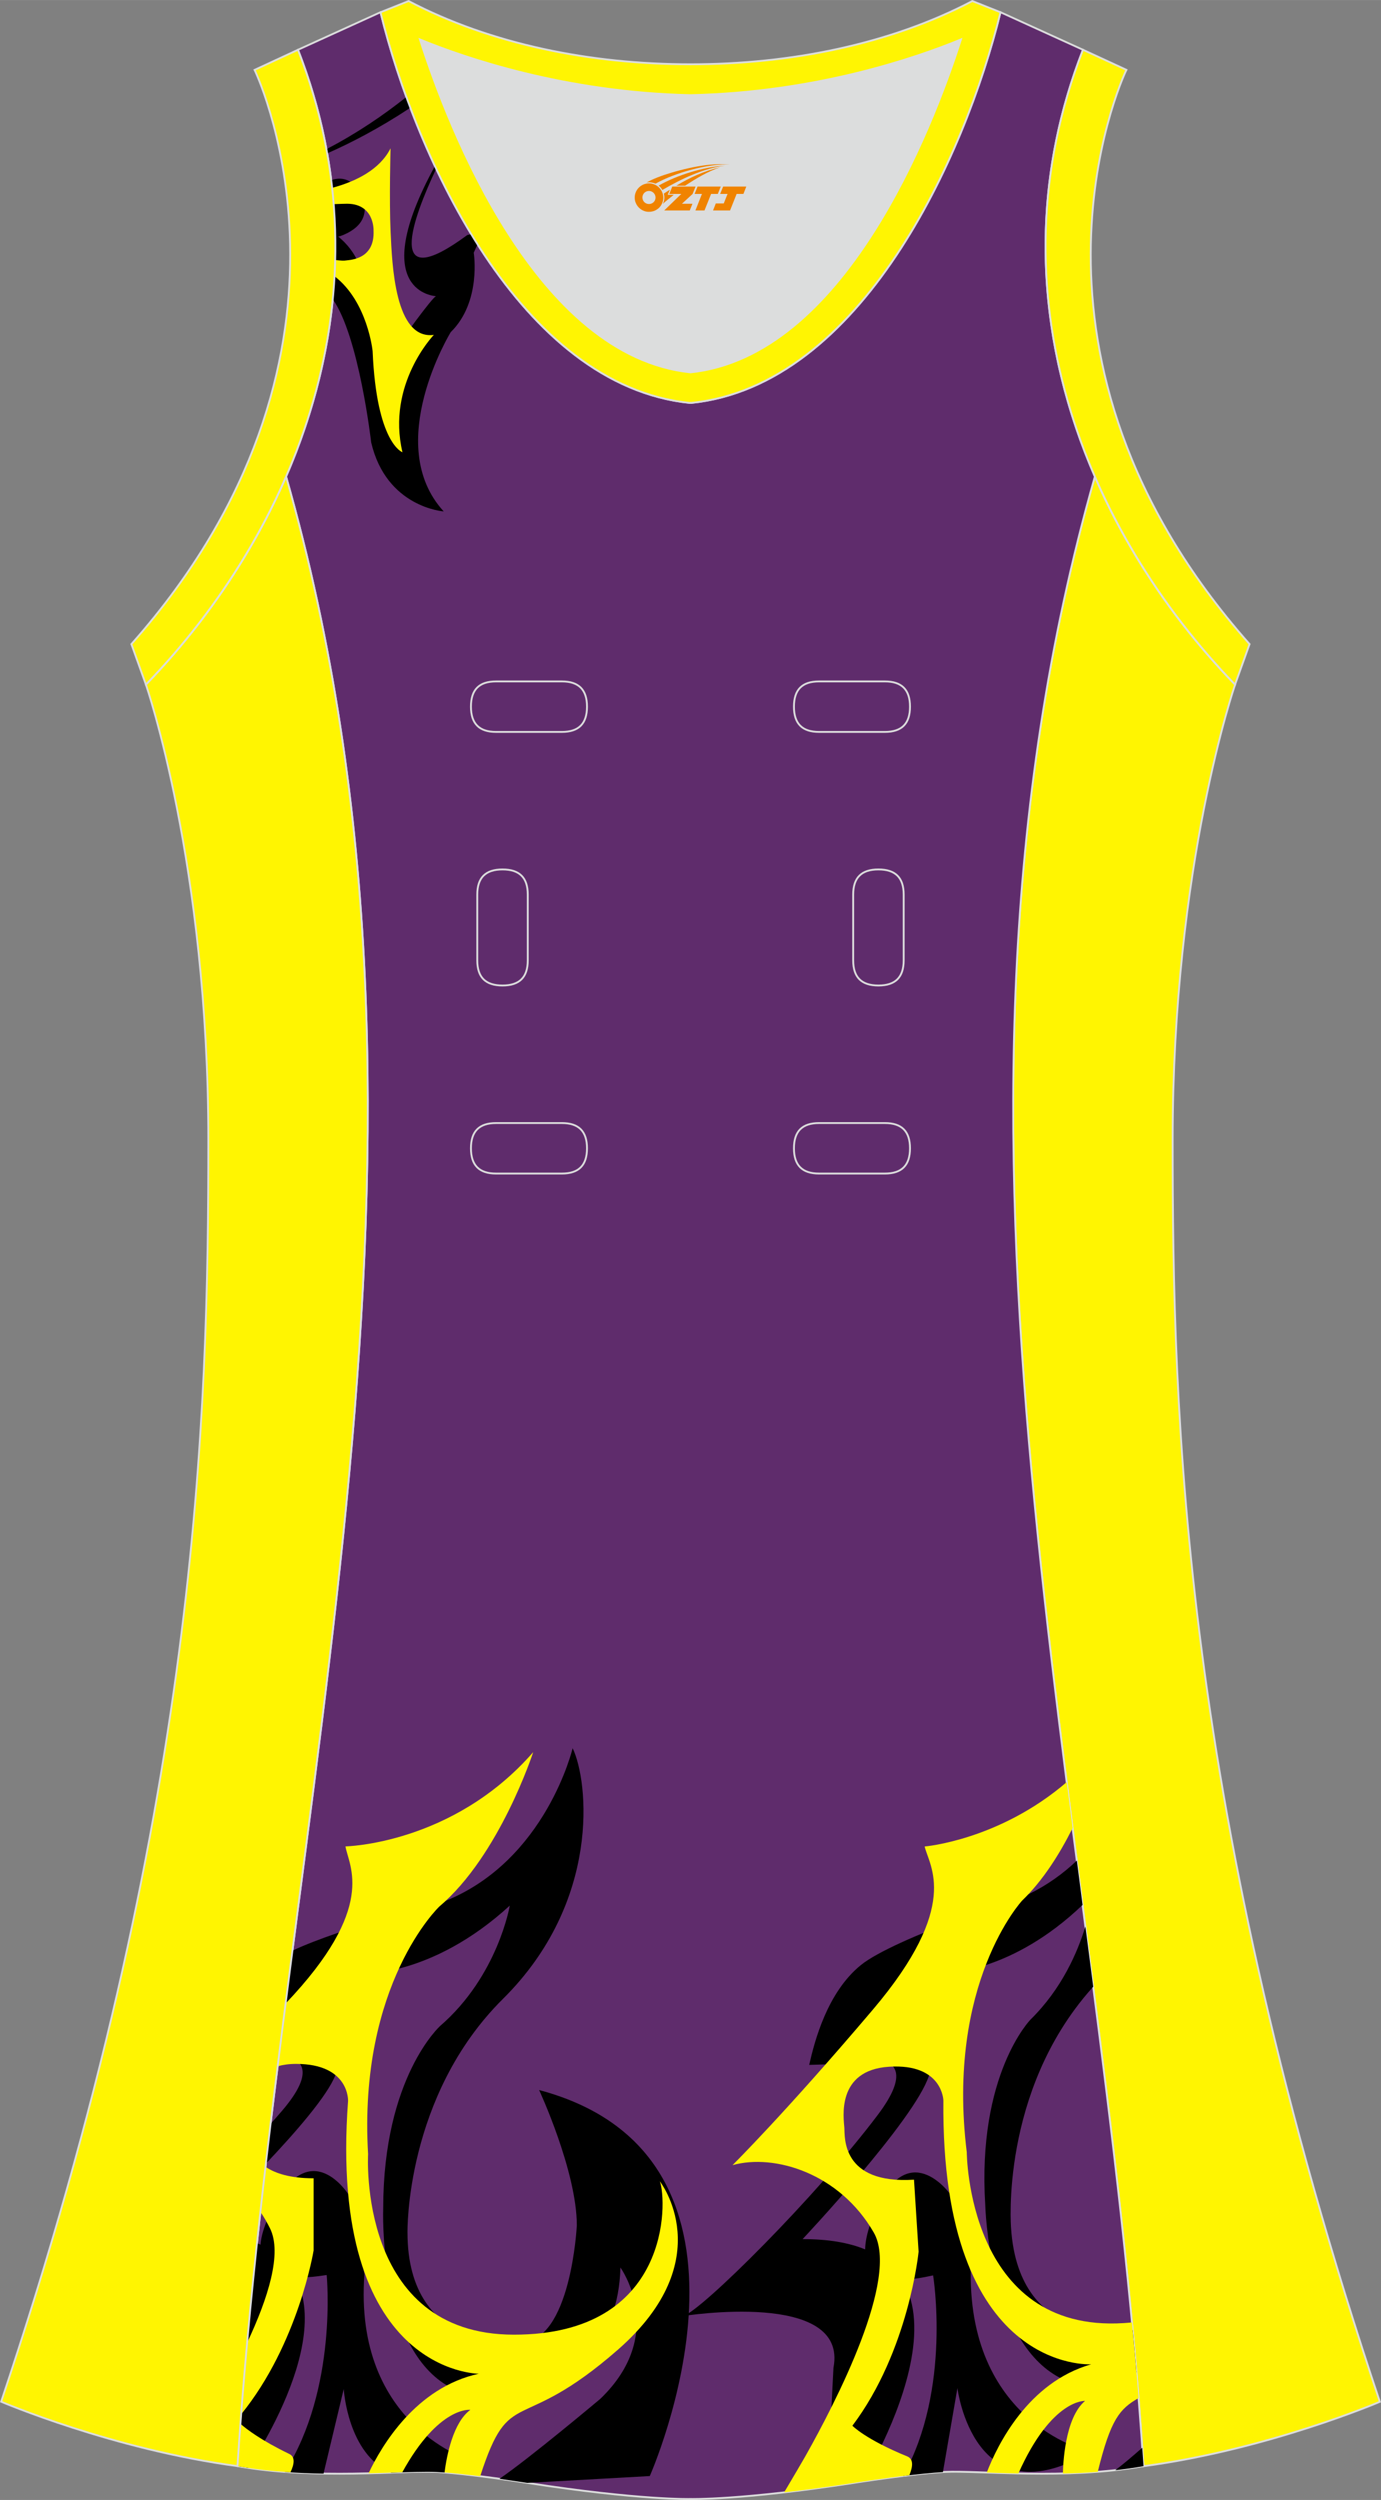 <?xml version="1.0" encoding="utf-8"?>
<!-- Generator: Adobe Illustrator 24.0.1, SVG Export Plug-In . SVG Version: 6.00 Build 0)  -->
<svg xmlns="http://www.w3.org/2000/svg" xmlns:xlink="http://www.w3.org/1999/xlink" version="1.1" id="图层_1" x="0px" y="0px" width="297.02px" height="537.6px" viewBox="0 0 297.02 537.59" enable-background="new 0 0 297.02 537.59" xml:space="preserve">
<rect x="0" y="0" width="297.02" height="537.59" fill="#808080" stroke="none"/>
<g>
	<path fill="#FFF501" stroke="#DCDDDD" stroke-width="0.4" stroke-miterlimit="22.926" d="M265.64,147.22   c0,0-13.43,38.68-13.43,97.97s1.97,144.19,44.56,271.29c0,0-24.02,10.29-50.83,13.85c-9.3-142.69-51.34-284.14-10.46-427.83   C242.8,119.36,253.39,134.58,265.64,147.22z"/>
	<path fill="#DCDDDD" d="M90.33,8.49c6.35,19.73,25.2,68.13,58.18,71.59c32.98-3.46,51.83-51.87,58.18-71.59   c-9.72,3.99-31.2,11.38-58.18,11.98C121.53,19.87,100.05,12.48,90.33,8.49z"/>
	<path fill="#5F2C6C" stroke="#DCDDDD" stroke-width="0.4" stroke-miterlimit="22.926" d="M148.5,537.39   c0,0,10.9,0.28,34.98-3.45c0,0,12.74-2.03,19.79-2.38c7.05-0.34,26.09,1.74,42.67-1.25c-9.3-142.69-51.34-284.14-10.46-427.83   c-11.94-27.53-15.15-59.46-2.56-91.78l-17.74-8.08c-7.69,31.39-30.1,80.3-66.52,84.01l-0.15-0.01l-0.15,0.01   c-36.42-3.71-58.84-52.62-66.52-84.01L64.09,10.7c12.59,32.32,9.37,64.25-2.56,91.78c40.88,143.69-1.16,285.14-10.46,427.83   c16.57,2.99,35.62,0.91,42.67,1.25c7.05,0.35,19.79,2.38,19.79,2.38C137.61,537.67,148.5,537.39,148.5,537.39z"/>
	<path d="M208.78,488.55l-4.35-16.64c0,0-9.34-13.25-16.57,4.53s9.58,13.53,12.83,12.86c0,0,4.01,24.44-6.46,43.14   c2.98-0.37,6.08-0.7,8.57-0.84l3.12-18.07c0,0,3.5,28.61,28.58,13.71C234.5,527.23,208.44,521.59,208.78,488.55z"/>
	<path d="M231.6,400.1c-2.9,2.77-6.35,5.28-10.43,7.26c0,0-28.81,9.36-36.03,15.22c-7.21,5.86-9.93,16.28-11.1,21.45l3.51-0.1   c0,0,24.58-6.87,11.26,10.83c-13.33,17.7-37.96,42.17-41.87,43.28c0,0,35.58-5.72,32.32,11.12c0,0-1.15,21.68-1.07,22.97   c0.08,1.29,7.64,0.81,7.64,0.81s31.59-51.48-13.21-51.44c0,0,24.17-25.68,27.19-35.19l4.03-22.1c0,0,13.86-0.09,28.99-14.57   L231.6,400.1L231.6,400.1z M233.44,414.28c0.56,4.31,1.13,8.63,1.68,12.94c-0.12,0.13-0.23,0.27-0.35,0.4   c-19.72,22.21-17.32,51.44-17.32,51.44c1.68,26.35,25.72,22.08,25.72,22.08c0.15-0.01,0.3-0.03,0.45-0.05   c0.28,3.02,0.55,6.04,0.81,9.05c-8.44,2.2-16.47,1.18-16.47,1.18c-15.36-7.99-16.05-37.1-16.05-37.1   c-1.79-28.19,9.74-39.94,9.74-39.94C228.41,427.63,231.78,419.75,233.44,414.28L233.44,414.28z M245.67,526.37   c-2.31,2.03-4.39,3.78-5.81,4.82c2.04-0.23,4.08-0.51,6.08-0.87C245.86,529,245.77,527.69,245.67,526.37z"/>
	<path fill="#FFF500" d="M198.87,397.07c0,0,15.97-1.32,30.55-13.84c0.42,3.29,0.85,6.59,1.27,9.88   c-2.78,5.56-6.38,11.29-10.85,15.59c0,0-16.4,17.68-11.91,54.12c0,0,0.13,38.88,33.77,36.74c0.6-0.04,1.18-0.09,1.76-0.14   c0.51,5.42,0.99,10.84,1.42,16.26c-4.07,2.33-5.99,4.53-8.78,15.87c-2.52,0.19-5.04,0.31-7.49,0.36   c0.02-1.69,0.36-11.97,4.77-15.62c0,0-7.18-0.48-14.35,15.61c-2.43-0.05-4.71-0.13-6.8-0.2c2.27-5.89,8.85-19.4,22.46-23.28   c0,0-32.38,2.06-31.79-56.74c0,0-0.15-7.98-11.66-7.25c-11.52,0.73-9.76,11.21-9.64,13.15s-0.67,12.14,14.98,11.14l0.99,15.49   c0,0-2.08,21.3-14.24,37.42c0,0,2.75,2.9,11.8,6.6c1.37,0.56,1.23,2.17,0.45,4.04c-6.05,0.71-12.07,1.67-12.07,1.67   c-5.68,0.88-10.62,1.53-14.86,2.02c2.03-3.42,3.83-6.48,4.54-7.73c6.63-11.75,20.36-38.37,14.73-48.15   c-7.31-12.71-21.31-17.01-30.37-14.49c0,0,11.22-11.08,30.2-33.46C206.72,409.75,199.86,401.33,198.87,397.07z"/>
	<g>
		<path d="M78.38,488.98l-3.29-16.88c0,0-8.48-13.82-16.82,3.47c-8.35,17.29,8.7,14.11,11.99,13.65c0,0,2.42,24.39-9.01,42.35    c2.81,0.21,5.61,0.32,8.33,0.36l4.35-18.2c0,0,0.82,14.09,10.22,18c4.06-0.14,7.4-0.26,9.59-0.16c0.59,0.03,1.23,0.07,1.89,0.12    c1.83-0.56,3.81-1.37,5.96-2.47C101.59,529.22,75.94,521.94,78.38,488.98z"/>
		<path d="M123.16,375.93c0,0-5.66,24.01-27.26,32.81c0,0-22.24,5.69-32.99,10.72c-0.97,7.45-1.93,14.9-2.87,22.35    c4.84,0.6,8.15,3.33,0.56,12.17c-0.77,0.9-1.57,1.81-2.4,2.74c-0.34,2.85-0.68,5.7-1.01,8.55c6.55-6.91,13.22-14.62,14.94-19.02    l5.42-21.81c0,0,15.15,0.86,32.09-14.66c0,0-2.52,15.09-14.96,25.87c0,0-12.26,11-12.26,39.24c0,0-1.17,29.09,13.66,38.05    c0,0,36.46,7.01,37.36-25.33c0,0,10.27,14.23-4.33,28.24c0,0-15.37,12.91-21.69,17.19c3.06,0.43,5.44,0.8,5.99,0.88l26.34-1.47    c0,0,30.47-68.56-23.8-83.01c0,0,8.11,17.46,8.11,29.11c0,0-1.23,25.18-12.16,25.18c0,0-24.26,2.73-24.26-23.67    c0,0-0.54-29.32,20.55-50.24C129.28,408.91,126.58,383.04,123.16,375.93L123.16,375.93z M53.41,530.7    c-0.79-0.12-1.56-0.25-2.34-0.39c1.04-16,2.5-31.99,4.2-47.97C77.37,492.15,57.61,524.34,53.41,530.7z"/>
		<path fill="#FFF500" d="M74.3,397.05c0,0,23.08-0.43,40.38-20.27c0,0-7.21,22.21-20.19,33.2c0,0-17.49,16.6-15.32,53.26    c0,0-2.34,38.81,31.37,38.81s32.99-28.68,31.37-32.99c0,0,13.16,16.82-9.01,36.22c-21.45,18.77-23.16,7.28-29.62,27.2    c-2.6-0.32-5.32-0.63-7.67-0.81c0.46-3.56,1.83-10.75,5.56-13.46c0,0-6.75-0.88-14.64,13.42c-2.18,0.07-4.63,0.16-7.26,0.23    c2.79-5.92,10.19-18.47,23.71-21.41c0,0-32.45,0-28.12-58.65c0,0,0.36-7.98-11.18-7.98c-1.53,0-2.83,0.19-3.95,0.51    c0.56-4.5,1.14-9.01,1.71-13.51C81.23,410.07,75.02,401.33,74.3,397.05L74.3,397.05z M57.11,465.95c-0.38,3.22-0.74,6.45-1.1,9.67    c0.75,1.12,1.44,2.31,2.07,3.58c2.63,5.33-0.4,14.97-4.92,24.56c-0.47,5.13-0.89,10.27-1.29,15.41    c12.33-15.19,15.58-35.23,15.58-35.23v-15.52C62.48,468.42,59.23,467.4,57.11,465.95L57.11,465.95z M51.71,521.21    c-0.23,3.03-0.44,6.07-0.64,9.1c3.73,0.67,7.58,1.09,11.4,1.33c0.85-1.77,1.05-3.31-0.25-3.94    C56.16,524.77,53.06,522.4,51.71,521.21z"/>
	</g>
	<path d="M71.25,38.74c3.7-1.31,5.73,1.67,6.3,2.83c0.61,1.24,2.7,5.72-2.87,8.56c-1.1,0.56-1.92,0.81-2.56,0.85   C72.05,46.93,71.76,42.85,71.25,38.74z"/>
	<g>
		<path d="M101.89,54.34c0,0,1.71,10.55-4.95,17.08c0,0-14.73,24.12-1.51,38.55c0,0-12.33-0.82-15.6-14.85c0,0-2.6-22.76-8.25-30.77    c0.45-4.6,0.63-9.27,0.53-13.98c1.84,1.37,3.61,3.23,4.76,5.71l9.35,17.28c0,0,6.63-9.28,7.56-9.68c0,0-15.21-0.59-0.24-27.97    l0.27,0.58c-4.99,10.6-11.29,27.51,6.69,14.25l0.84-0.2c0.45,0.74,0.91,1.47,1.37,2.19L101.89,54.34z"/>
		<path fill="#FFF500" d="M93.31,72.01c0,0-10.22,10.6-6.75,25.24c0,0-5.58-1.86-6.42-21.76c0,0-1.06-10.59-8.17-16.08    c0.06-1.16,0.11-2.33,0.14-3.5c1.19,0.14,1.9,0.17,2.26,0.1c0.8-0.14,6.27-0.13,5.97-6.45c0,0,0.26-6.05-6.21-5.74    c0,0-0.94,0.01-2.35,0.08c-0.09-1.17-0.2-2.34-0.33-3.51C76.59,39,81.68,36.47,84,31.89c0,0-0.31,11.01,0.01,18    C84.34,56.89,84.92,73.12,93.31,72.01z"/>
	</g>
	<path d="M87.4,20.85c-4.78,3.81-10.6,7.81-17.19,11.22c0.06,0.3,0.11,0.6,0.16,0.91c5.05-2.22,11.16-5.37,17.88-9.81   C87.96,22.39,87.67,21.62,87.4,20.85z"/>
	<path fill="#FFF501" stroke="#DCDDDD" stroke-width="0.4" stroke-miterlimit="22.926" d="M31.38,147.2   c0,0,13.43,38.68,13.43,97.97s-1.97,144.2-44.56,271.29c0,0,24.02,10.29,50.82,13.85c9.3-142.69,51.34-284.14,10.46-427.83   C54.22,119.35,43.62,134.57,31.38,147.2z"/>
	<path fill="#FFF503" stroke="#DCDDDD" stroke-width="0.4" stroke-miterlimit="22.926" d="M232.92,10.7   c-20.31,52.13,0.51,103.25,32.71,136.51l3.12-8.7C214.24,76.97,241,17.53,242.27,15.02L232.92,10.7z"/>
	<path fill="#FFF502" stroke="#DCDDDD" stroke-width="0.4" stroke-miterlimit="22.926" d="M81.84,2.63   c7.69,31.39,30.1,80.3,66.52,84.01c0.05,0,0.1-0.01,0.15-0.01c0.05,0,0.1,0.01,0.15,0.01c36.42-3.71,58.84-52.62,66.52-84.01   l-6.05-2.41c-17.68,9.28-39.1,13.6-60.62,13.6c-21.52-0.01-42.94-4.32-60.63-13.6L81.84,2.63L81.84,2.63L81.84,2.63z M148.5,80.07   c-32.98-3.46-51.83-51.86-58.18-71.59c9.72,3.99,31.2,11.38,58.18,11.98c26.98-0.59,48.46-7.98,58.18-11.98   C200.34,28.21,181.49,76.61,148.5,80.07z"/>
	<path fill="#FFF503" stroke="#DCDDDD" stroke-width="0.4" stroke-miterlimit="22.926" d="M64.09,10.7   c20.31,52.13-0.51,103.25-32.71,136.51l-3.12-8.7C82.77,76.98,56,17.54,54.75,15.03L64.09,10.7z"/>
	
	<g>
		<path fill="none" stroke="#DCDDDD" stroke-width="0.4" stroke-miterlimit="22.926" d="M176.16,146.53c-3.64,0-5.4,1.77-5.4,5.43    c0,3.65,1.77,5.43,5.4,5.43h14.16c3.64,0,5.4-1.78,5.4-5.43s-1.77-5.43-5.4-5.43H176.16z"/>
		<path fill="none" stroke="#DCDDDD" stroke-width="0.4" stroke-miterlimit="22.926" d="M106.69,146.53c-3.64,0-5.4,1.77-5.4,5.43    c0,3.65,1.77,5.43,5.4,5.43h14.16c3.64,0,5.4-1.78,5.4-5.43s-1.77-5.43-5.4-5.43H106.69z"/>
		<path fill="none" stroke="#DCDDDD" stroke-width="0.4" stroke-miterlimit="22.926" d="M176.16,241.5c-3.64,0-5.4,1.78-5.4,5.43    s1.77,5.43,5.4,5.43h14.16c3.64,0,5.4-1.78,5.4-5.43s-1.77-5.43-5.4-5.43H176.16z"/>
		<path fill="none" stroke="#DCDDDD" stroke-width="0.4" stroke-miterlimit="22.926" d="M106.69,241.5c-3.64,0-5.4,1.78-5.4,5.43    s1.77,5.43,5.4,5.43h14.16c3.64,0,5.4-1.78,5.4-5.43s-1.77-5.43-5.4-5.43H106.69z"/>
		<path fill="none" stroke="#DCDDDD" stroke-width="0.4" stroke-miterlimit="22.926" d="M102.65,206.52c0,3.64,1.77,5.4,5.43,5.4    c3.65,0,5.43-1.77,5.43-5.4v-14.16c0-3.64-1.78-5.4-5.43-5.4s-5.43,1.77-5.43,5.4V206.52z"/>
		<path fill="none" stroke="#DCDDDD" stroke-width="0.4" stroke-miterlimit="22.926" d="M194.36,192.36c0-3.64-1.78-5.4-5.43-5.4    s-5.43,1.77-5.43,5.4v14.16c0,3.64,1.78,5.4,5.43,5.4s5.43-1.77,5.43-5.4V192.36z"/>
	</g>
</g>
<g id="图层_x0020_1">
	<path fill="#F08300" d="M136.69,43.51c0.416,1.136,1.472,1.984,2.752,2.032c0.144,0,0.304,0,0.448-0.016h0.016   c0.016,0,0.064,0,0.128-0.016c0.032,0,0.048-0.016,0.08-0.016c0.064-0.016,0.144-0.032,0.224-0.048c0.016,0,0.016,0,0.032,0   c0.192-0.048,0.4-0.112,0.576-0.208c0.192-0.096,0.4-0.224,0.608-0.384c0.672-0.56,1.104-1.408,1.104-2.352   c0-0.224-0.032-0.448-0.08-0.672l0,0C142.53,41.63,142.48,41.46,142.4,41.28C141.93,40.19,140.85,39.43,139.58,39.43C137.89,39.43,136.51,40.8,136.51,42.5C136.51,42.85,136.57,43.19,136.69,43.51L136.69,43.51L136.69,43.51z M140.99,42.53L140.99,42.53C140.96,43.31,140.3,43.91,139.52,43.87C138.73,43.84,138.14,43.19,138.17,42.4c0.032-0.784,0.688-1.376,1.472-1.344   C140.41,41.09,141.02,41.76,140.99,42.53L140.99,42.53z"/>
	<polygon fill="#F08300" points="155.02,40.11 ,154.38,41.7 ,152.94,41.7 ,151.52,45.25 ,149.57,45.25 ,150.97,41.7 ,149.39,41.7    ,150.03,40.11"/>
	<path fill="#F08300" d="M156.99,35.38c-1.008-0.096-3.024-0.144-5.056,0.112c-2.416,0.304-5.152,0.912-7.616,1.664   C142.27,37.76,140.4,38.48,139.05,39.25C139.25,39.22,139.44,39.2,139.63,39.2c0.48,0,0.944,0.112,1.36,0.288   C145.09,37.17,152.29,35.12,156.99,35.38L156.99,35.38L156.99,35.38z"/>
	<path fill="#F08300" d="M142.46,40.85c4-2.368,8.88-4.672,13.488-5.248c-4.608,0.288-10.224,2-14.288,4.304   C141.98,40.16,142.25,40.48,142.46,40.85C142.46,40.85,142.46,40.85,142.46,40.85z"/>
	<polygon fill="#F08300" points="160.51,40.11 ,159.89,41.7 ,158.43,41.7 ,157.02,45.25 ,156.56,45.25 ,155.05,45.25 ,153.36,45.25    ,153.95,43.75 ,155.66,43.75 ,156.48,41.7 ,154.89,41.7 ,155.53,40.11"/>
	<polygon fill="#F08300" points="149.6,40.11 ,148.96,41.7 ,146.67,43.81 ,148.93,43.81 ,148.35,45.25 ,142.86,45.25 ,146.53,41.7    ,143.95,41.7 ,144.59,40.11"/>
	<path fill="#F08300" d="M154.88,35.97c-3.376,0.752-6.464,2.192-9.424,3.952h1.888C149.77,38.35,152.11,36.92,154.88,35.97z    M144.08,40.79C143.45,41.17,143.39,41.22,142.78,41.63c0.064,0.256,0.112,0.544,0.112,0.816c0,0.496-0.112,0.976-0.32,1.392   c0.176-0.16,0.32-0.304,0.432-0.4c0.272-0.24,0.768-0.64,1.6-1.296l0.32-0.256H143.6l0,0L144.08,40.79L144.08,40.79L144.08,40.79z"/>
</g>
</svg>